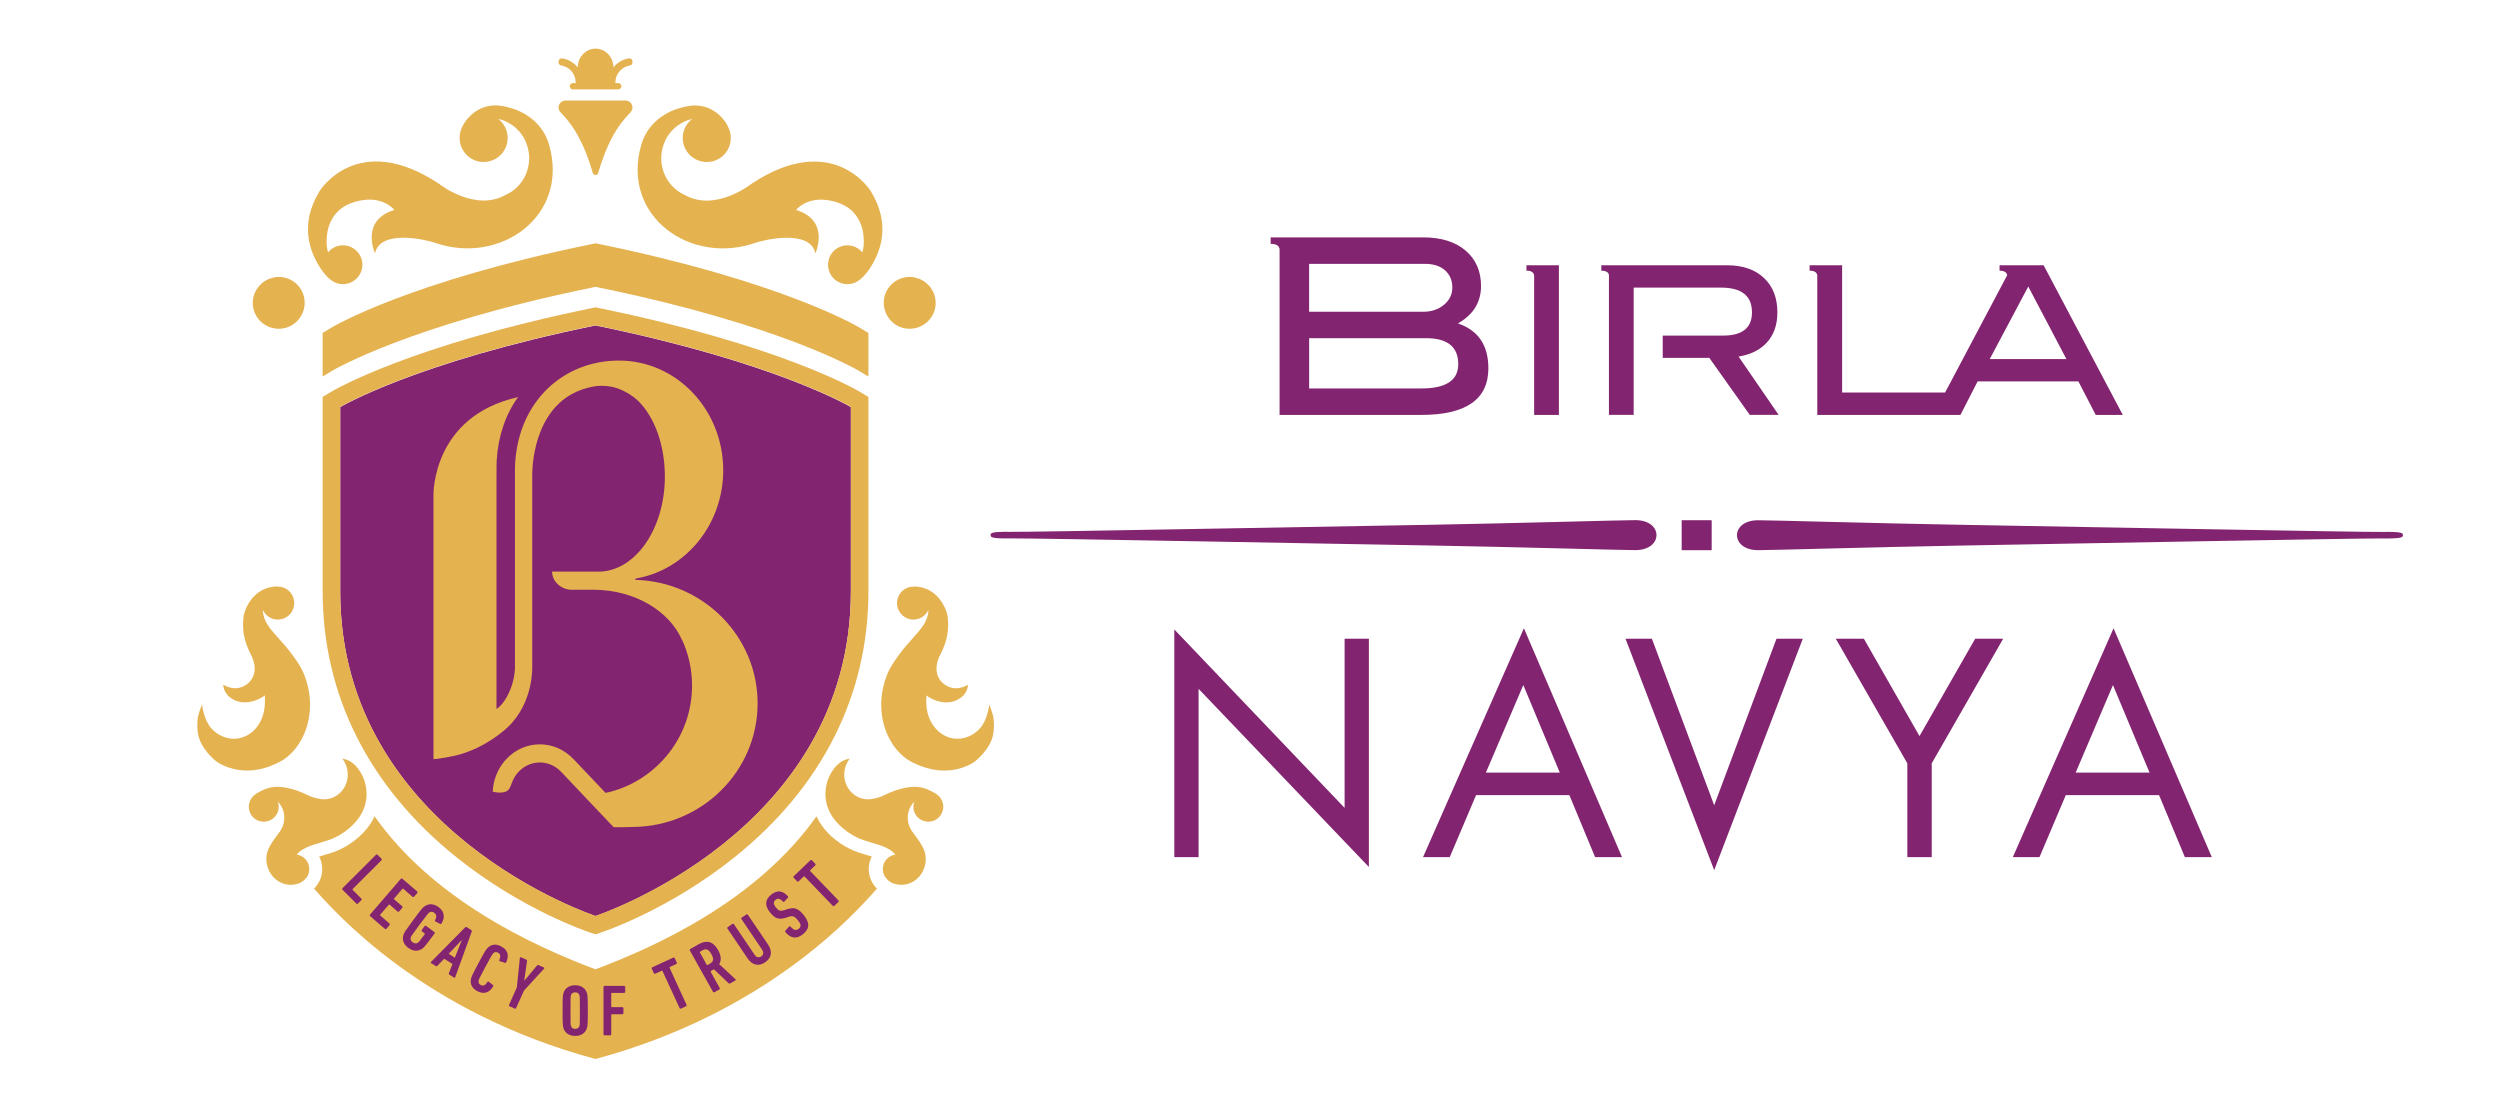 <?xml version="1.0" encoding="utf-8"?>
<!-- Generator: Adobe Illustrator 16.0.0, SVG Export Plug-In . SVG Version: 6.00 Build 0)  -->
<!DOCTYPE svg PUBLIC "-//W3C//DTD SVG 1.1//EN" "http://www.w3.org/Graphics/SVG/1.1/DTD/svg11.dtd">
<svg version="1.1" id="Layer_1" xmlns="http://www.w3.org/2000/svg" xmlns:xlink="http://www.w3.org/1999/xlink" x="0px" y="0px"
	 width="158px" height="70px" viewBox="0 0 158 70" enable-background="new 0 0 158 70" xml:space="preserve">
<g>
	<g>
		<path fill="#832470" d="M53.774,37.389c0,15.212-16.14,20.508-16.14,20.508s-16.132-5.296-16.132-20.508V25.731
			c0,0,4.682-2.814,16.132-5.161c11.45,2.346,16.14,5.161,16.14,5.161V37.389"/>
		<path fill="#E5B250" d="M40.196,36.648l-0.011,0.002l-0.005-0.002l-0.01-0.003v-0.005l-0.031-0.036l0.031-0.036v-0.006h0.005
			l0.012-0.009l0.01,0.006c3.125-0.536,5.51-3.395,5.51-6.84c0-3.828-2.949-6.931-6.585-6.931c-3.504,0-6.341,2.557-6.566,6.507
			c-0.005,0.056-0.011,0.286-0.011,0.286v0.102c0,0.081,0,0.185,0,0.223v12.01c0.064,1.408-0.704,2.641-1.167,2.885V30.125
			c0-0.192,0.004-0.363,0.004-0.519V29.37c0,0,0.005-0.234,0.01-0.292c0.091-1.541,0.583-2.932,1.35-3.979
			c-5.435,1.207-5.345,6.159-5.345,6.159v16.72c0.342-0.017,0.668-0.096,0.987-0.146c1.664-0.268,3.083-1.285,3.695-1.864
			c1.669-1.57,1.558-3.858,1.558-3.858V30.17l-0.004-0.017h0.004c0,0-0.144-3.765,2.486-5.24c0.416-0.233,0.895-0.403,1.456-0.5
			c0.08-0.016,0.858-0.118,1.588,0.182c0.447,0.184,0.863,0.451,1.152,0.729c1.05,1.022,1.701,2.801,1.701,4.791
			c0,3.232-1.781,5.865-4.015,6.009H34.89c0.01,0.602,0.512,1.091,1.158,1.149l0,0h1.524c2.567,0.025,4.742,1.349,5.536,3.189
			l0.01-0.003c0.395,0.874,0.62,1.843,0.62,2.866c0,3.216-2.182,5.917-5.142,6.711c-0.107,0.026-0.219,0.054-0.326,0.073
			l-2.033-2.142v0.005c-0.542-0.577-1.29-0.93-2.122-0.93c-1.595,0-2.901,1.326-2.975,2.991c0,0,0.619,0.173,0.938-0.069
			c0.166-0.128,0.213-0.345,0.289-0.533c0.277-0.727,0.959-1.243,1.75-1.243c0.522,0,0.999,0.223,1.334,0.581h0.004l1.626,1.719
			l1.617,1.702l0.004-0.002l0.087,0.093c0.469-0.003,0.863,0,1.146-0.017h0.08c4.351-0.045,7.866-3.525,7.866-7.816
			C47.88,40.225,44.461,36.782,40.196,36.648"/>
		<path fill="#E5B250" d="M54.91,54.81c0.016-0.244,0.08-0.469,0.187-0.675c-0.123-0.039-0.25-0.078-0.354-0.108
			c-0.399-0.122-0.627-0.194-0.761-0.254c-0.16-0.071-0.385-0.17-0.55-0.271c-0.874-0.509-1.493-1.168-1.829-1.913
			c-3.723,5.28-10,8.176-13.969,9.672c-3.967-1.496-10.244-4.392-13.961-9.672c-0.342,0.745-0.961,1.401-1.83,1.913
			c-0.171,0.102-0.394,0.203-0.549,0.271c-0.14,0.06-0.368,0.132-0.769,0.254c-0.102,0.03-0.229,0.069-0.352,0.108
			c0.106,0.206,0.171,0.431,0.186,0.675c0.027,0.385-0.073,0.762-0.293,1.085c-0.048,0.074-0.138,0.181-0.218,0.266
			c1.36,1.531,6.917,7.844,17.785,10.768c10.869-2.924,16.433-9.235,17.792-10.768c-0.085-0.085-0.177-0.191-0.223-0.266
			C54.984,55.571,54.882,55.191,54.91,54.81"/>
		<path fill="#E5B250" d="M20.963,17.732V17.73c0.203,0.146,0.447,0.228,0.709,0.228c0.678,0,1.232-0.551,1.232-1.227
			c0-0.678-0.554-1.225-1.226-1.229c-0.384,0.002-0.72,0.173-0.943,0.444c-0.175-0.504-0.08-1.318,0.074-1.724
			c0.363-0.967,1.108-1.365,1.877-1.532c1.542-0.333,2.235,0.577,2.235,0.577c-2.181,0.668-1.221,2.743-1.221,2.743
			c0.326-1.531,3.183-0.874,3.775-0.67c4.123,1.443,8.518-1.676,7.232-6.179c-0.395-1.379-1.478-1.982-2.07-2.215
			c-0.239-0.096-0.921-0.308-1.413-0.284c-0.934,0.046-1.525,0.587-1.856,1.076c-0.076,0.11-0.14,0.235-0.192,0.361v0.004
			l-0.015,0.047c-0.037,0.077-0.06,0.158-0.082,0.244L29.075,8.42l-0.022,0.125l0.006-0.01c-0.095,0.769,0.412,1.498,1.179,1.667
			c0.822,0.179,1.631-0.34,1.813-1.159c0.129-0.594-0.106-1.18-0.561-1.526c0.16,0.031,0.316,0.087,0.465,0.151l0.117,0.061
			c0.107,0.056,0.208,0.115,0.303,0.182l0.118,0.085c0.095,0.08,0.193,0.168,0.277,0.262l0.065,0.071
			c0.106,0.128,0.208,0.265,0.288,0.413l0.011,0.023c0.048,0.087,0.085,0.175,0.118,0.263c0.025,0.054,0.041,0.106,0.058,0.161
			c0.085,0.252,0.134,0.521,0.134,0.803c-0.006,1.042-0.608,1.937-1.478,2.32c-1.951,1.113-4.218-0.695-4.218-0.695
			c-5.167-3.426-7.552,0.463-7.552,0.463c-1.33,2.181-0.567,3.922,0.072,4.892C20.633,17.524,20.963,17.732,20.963,17.732"/>
		<path fill="#E5B250" d="M47.758,15.342c0.592-0.205,3.45-0.861,3.775,0.67c0,0,0.96-2.076-1.22-2.743c0,0,0.691-0.912,2.233-0.577
			c0.769,0.167,1.515,0.565,1.878,1.532c0.159,0.406,0.25,1.22,0.074,1.724c-0.223-0.271-0.56-0.44-0.938-0.444
			c-0.684,0.003-1.228,0.551-1.228,1.229c0,0.676,0.55,1.227,1.228,1.227c0.266,0,0.507-0.083,0.704-0.228v0.001
			c0,0,0.336-0.208,0.704-0.76c0.634-0.97,1.396-2.711,0.068-4.889c0,0-2.383-3.889-7.55-0.463c0,0-2.268,1.808-4.219,0.695
			c-0.868-0.384-1.471-1.277-1.477-2.319c0-0.282,0.052-0.551,0.132-0.803c0.021-0.055,0.037-0.106,0.06-0.161
			c0.037-0.093,0.074-0.185,0.123-0.273l0.004-0.013c0.082-0.148,0.183-0.284,0.284-0.411l0.074-0.076
			c0.085-0.094,0.177-0.18,0.278-0.259l0.113-0.087c0.095-0.067,0.197-0.126,0.303-0.182l0.118-0.062
			c0.149-0.064,0.303-0.118,0.463-0.15c-0.453,0.347-0.688,0.932-0.559,1.525c0.181,0.819,0.99,1.339,1.812,1.159
			c0.774-0.17,1.275-0.899,1.178-1.667l0.006,0.01l-0.023-0.126l-0.004-0.026c-0.016-0.085-0.048-0.167-0.08-0.244l-0.018-0.047
			V8.104c-0.052-0.127-0.117-0.251-0.185-0.36c-0.335-0.49-0.928-1.032-1.862-1.077c-0.491-0.024-1.172,0.188-1.413,0.284
			c-0.592,0.233-1.674,0.835-2.07,2.214C39.241,13.666,43.641,16.784,47.758,15.342"/>
		<path fill="#E5B250" d="M18.751,54.01c0.121-0.145,0.271-0.27,0.437-0.355c0.075-0.044,0.156-0.087,0.246-0.128
			c0.245-0.114,1.311-0.409,1.536-0.507c0.172-0.073,0.347-0.158,0.459-0.225c0.763-0.445,2.214-1.588,1.583-3.521
			c0,0-0.405-1.206-1.375-1.326c0.176,0.223,0.293,0.499,0.33,0.803c0.107,0.865-0.479,1.651-1.307,1.753
			c-0.126,0.02-0.261,0.015-0.389-0.003c-0.198-0.032-0.4-0.075-0.633-0.166c-0.085-0.037-0.177-0.073-0.268-0.119
			c-0.177-0.088-1.58-0.78-2.599-0.346c-0.25,0.105-0.47,0.202-0.687,0.369l0.037-0.008l-0.085,0.051
			c-0.389,0.353-0.416,0.953-0.068,1.339c0.352,0.39,0.95,0.415,1.338,0.064c0.299-0.268,0.379-0.68,0.251-1.03
			c0.212,0.223,0.361,0.512,0.399,0.841c0.037,0.298-0.016,0.583-0.138,0.834c-0.011,0.038-0.042,0.089-0.079,0.146l-0.012,0.015
			l-0.064,0.098l-0.011,0.012c-0.246,0.336-0.672,0.858-0.779,1.34c-0.037,0.151-0.048,0.315-0.037,0.483
			c0.018,0.147,0.049,0.289,0.097,0.427l0.038,0.099c0.037,0.088,0.081,0.167,0.128,0.242l0.031,0.047l0.049,0.075l0.004,0.006
			l-0.004-0.004c0.303,0.391,0.773,0.633,1.284,0.602c0.204-0.014,0.386-0.063,0.556-0.147l0.192-0.132l0.016-0.011l0.165-0.192
			c0.112-0.167,0.171-0.365,0.153-0.577C19.512,54.413,19.172,54.065,18.751,54.01"/>
		<path fill="#E5B250" d="M19.225,42.64c-0.213-0.548-0.565-1.022-0.998-1.581c-0.177-0.236-0.992-1.115-1.167-1.359
			c-0.241-0.32-0.433-0.695-0.453-1.148l0.048,0.075l0.043,0.072c0.064,0.092,0.137,0.172,0.223,0.238l0.069,0.045
			c0.102,0.066,0.208,0.122,0.331,0.15c0.565,0.128,1.12-0.226,1.247-0.787c0.128-0.563-0.219-1.119-0.779-1.248
			c-0.095-0.021-0.272-0.025-0.272-0.025v-0.003l-0.005,0.003v-0.003h-0.144c-0.06,0.003-0.118,0.02-0.177,0.031
			c-0.064,0.008-0.133,0.014-0.192,0.028c-0.081,0.021-0.155,0.049-0.23,0.08c-0.059,0.021-0.113,0.041-0.166,0.069
			c-0.075,0.034-0.139,0.082-0.204,0.125L16.257,37.5c-0.059,0.048-0.113,0.103-0.171,0.159l-0.118,0.117
			c-0.053,0.059-0.095,0.119-0.138,0.182l-0.095,0.131c-0.042,0.066-0.075,0.131-0.107,0.197l-0.068,0.132
			c-0.033,0.074-0.054,0.146-0.081,0.213l-0.037,0.111c-0.031,0.104-0.053,0.207-0.06,0.301c-0.113,1.088,0.198,1.779,0.543,2.472
			c0.027,0.065,0.049,0.131,0.076,0.203c0.325,0.93-0.225,1.623-0.928,1.76c-0.31,0.059-0.655-0.028-0.966-0.2
			c0.011,0.4,0.315,0.698,0.315,0.7c0.922,0.853,2.09,0.117,2.09,0.117c0.085-0.042,0.156-0.091,0.22-0.151
			c0.014,0.165,0.019,0.335,0.009,0.519c-0.048,1.72-1.573,2.767-2.938,1.94c-0.747-0.45-0.913-1.188-1.041-1.872
			c0,0-0.07,0.182-0.138,0.388c-0.055,0.162-0.106,0.338-0.123,0.446c-0.042,0.365-0.049,0.785,0.049,1.179
			c0.106,0.426,0.432,0.922,0.827,1.313c0.068,0.065,0.139,0.125,0.202,0.185c0.299,0.267,0.827,0.479,1.222,0.564
			c1.194,0.259,2.122-0.082,2.831-0.431C19.103,47.445,20.202,45.136,19.225,42.64"/>
		<path fill="#E5B250" d="M62.787,45.365c-0.012-0.097-0.06-0.252-0.107-0.4c-0.054-0.158-0.107-0.313-0.138-0.387V44.57
			l-0.017-0.039c-0.121,0.684-0.293,1.422-1.039,1.874c-1.361,0.823-2.892-0.223-2.944-1.942c0-0.182,0-0.353,0.01-0.517
			c0.064,0.061,0.139,0.109,0.218,0.151c0,0,1.168,0.735,2.091-0.117c0.006-0.003,0.303-0.3,0.314-0.7
			c-0.305,0.172-0.656,0.259-0.965,0.2c-0.704-0.138-1.253-0.83-0.929-1.76c0.028-0.073,0.049-0.138,0.076-0.203
			c0.352-0.692,0.655-1.385,0.543-2.472c-0.01-0.094-0.027-0.196-0.058-0.301L59.8,38.628c-0.021-0.066-0.043-0.137-0.076-0.207
			c-0.021-0.048-0.048-0.096-0.074-0.146c-0.033-0.062-0.064-0.12-0.102-0.181c-0.031-0.05-0.069-0.099-0.106-0.149
			c-0.037-0.055-0.076-0.112-0.122-0.164l-0.134-0.132c-0.053-0.051-0.101-0.102-0.159-0.147c-0.049-0.039-0.102-0.073-0.155-0.105
			c-0.058-0.042-0.117-0.085-0.187-0.119c-0.059-0.029-0.117-0.048-0.175-0.072c-0.068-0.029-0.145-0.056-0.219-0.077
			c-0.064-0.017-0.133-0.021-0.197-0.031c-0.06-0.009-0.112-0.025-0.176-0.028c-0.048,0-0.095,0-0.143,0l-0.006,0.003
			c-0.004,0-0.177,0.004-0.266,0.025c-0.561,0.129-0.912,0.685-0.784,1.248c0.128,0.562,0.688,0.915,1.247,0.787
			c0.122-0.031,0.235-0.084,0.335-0.15l0.063-0.045c0.087-0.066,0.16-0.146,0.226-0.236l0.042-0.077l0.049-0.072
			c-0.021,0.45-0.213,0.828-0.453,1.148c-0.176,0.244-0.992,1.123-1.167,1.359c-0.433,0.561-0.779,1.034-0.998,1.581
			c-0.977,2.496,0.122,4.806,1.595,5.537c0.714,0.35,1.643,0.688,2.833,0.431c0.4-0.086,0.921-0.301,1.22-0.564
			c0.064-0.06,0.134-0.119,0.198-0.185c0.399-0.391,0.726-0.888,0.831-1.313C62.834,46.15,62.834,45.731,62.787,45.365"/>
		<path fill="#E5B250" d="M59.218,50.234l0.038,0.007c-0.225-0.169-0.443-0.265-0.688-0.37c-1.018-0.436-2.428,0.26-2.598,0.346
			c-0.095,0.045-0.187,0.082-0.271,0.12c-0.229,0.089-0.433,0.134-0.635,0.167c-0.124,0.017-0.256,0.021-0.385,0
			c-0.831-0.101-1.413-0.885-1.312-1.752c0.042-0.305,0.159-0.581,0.335-0.804c-0.97,0.12-1.38,1.328-1.38,1.328
			c-0.63,1.931,0.826,3.073,1.59,3.521c0.111,0.066,0.282,0.149,0.453,0.224c0.223,0.099,1.291,0.391,1.542,0.505
			c0.085,0.041,0.165,0.086,0.241,0.13c0.17,0.085,0.32,0.209,0.443,0.354c-0.426,0.055-0.768,0.405-0.794,0.85
			c-0.016,0.212,0.042,0.41,0.155,0.577l0.171,0.192l0.006,0.011l0.192,0.132c0.171,0.084,0.358,0.135,0.561,0.147
			c0.505,0.03,0.977-0.209,1.281-0.601v0.003v-0.006c0.089-0.109,0.153-0.237,0.212-0.369l0.033-0.084
			c0.048-0.138,0.085-0.283,0.095-0.438c0.01-0.169,0-0.331-0.033-0.482c-0.111-0.481-0.534-1.004-0.785-1.341l-0.006-0.011
			l-0.068-0.098l-0.011-0.017c-0.038-0.057-0.064-0.106-0.08-0.147c-0.122-0.25-0.176-0.536-0.14-0.831
			c0.043-0.331,0.193-0.62,0.406-0.844c-0.133,0.351-0.049,0.762,0.245,1.033c0.388,0.35,0.993,0.325,1.338-0.067
			c0.352-0.385,0.326-0.985-0.064-1.337L59.218,50.234"/>
		<path fill="#E5B250" d="M55.88,19.426L55.88,19.426c0.133,0.74,0.757,1.316,1.536,1.35c0.901,0.041,1.676-0.656,1.717-1.559
			c0.031-0.719-0.405-1.342-1.039-1.594l0,0l-0.022-0.006c-0.16-0.062-0.325-0.105-0.506-0.116c-0.901-0.04-1.668,0.663-1.712,1.563
			c-0.004,0.12,0.006,0.239,0.027,0.353V19.426"/>
		<path fill="#E5B250" d="M17.69,20.776c0.783-0.034,1.408-0.611,1.536-1.348l0.006-0.002v-0.008
			c0.021-0.114,0.031-0.233,0.021-0.353c-0.037-0.901-0.804-1.603-1.711-1.563c-0.177,0.009-0.341,0.052-0.502,0.111l-0.029,0.007
			v0.005c-0.629,0.252-1.066,0.875-1.035,1.593C16.02,20.12,16.788,20.817,17.69,20.776"/>
		<path fill="#E5B250" d="M37.858,19.47l-0.225-0.048l-0.218,0.048c-11.508,2.354-16.291,5.178-16.489,5.294l-0.534,0.323v12.287
			c0,6.566,2.934,12.388,8.48,16.823c4.145,3.313,8.246,4.68,8.417,4.738l0.346,0.112l0.347-0.112
			c0.171-0.059,4.272-1.425,8.417-4.738c5.546-4.436,8.485-10.257,8.485-16.823V25.087l-0.538-0.323
			C54.146,24.648,49.364,21.825,37.858,19.47 M53.774,37.374c0,15.209-16.14,20.508-16.14,20.508s-16.132-5.301-16.132-20.508
			V25.716c0,0,4.682-2.814,16.132-5.16c11.456,2.346,16.14,5.16,16.14,5.16V37.374z"/>
		<path fill="#E5B250" d="M54.883,21.043l-0.54-0.325c-0.198-0.121-4.981-2.937-16.485-5.296l-0.225-0.045l-0.218,0.045
			c-11.51,2.359-16.292,5.174-16.489,5.296l-0.534,0.325v2.753l0.534-0.325c0.197-0.118,4.981-2.937,16.489-5.296l0.218-0.048
			l0.225,0.048c11.504,2.358,16.287,5.178,16.485,5.296l0.54,0.325V21.043"/>
		<path fill="#E5B250" d="M35.47,4.138c0.516,0.084,0.912,0.528,0.912,1.068V5.25h-0.171c-0.11,0-0.202,0.088-0.202,0.201
			c0,0.11,0.091,0.201,0.202,0.201h2.854c0.118,0,0.208-0.091,0.208-0.201c0-0.113-0.09-0.201-0.208-0.201h-0.171V5.206
			c0-0.54,0.394-0.983,0.913-1.068c0.095-0.012,0.165-0.097,0.165-0.198V3.888c0-0.063-0.021-0.114-0.068-0.153
			C39.86,3.694,39.808,3.68,39.744,3.69c-0.384,0.057-0.736,0.261-0.977,0.569V4.2l-0.005-0.029V4.167l-0.004-0.06L38.75,4.08V4.079
			l-0.004-0.027l-0.004-0.028V3.992l-0.012-0.023V3.962l-0.004-0.027c-0.02-0.074-0.051-0.144-0.079-0.215l-0.018-0.025
			l-0.011-0.023h-0.004l-0.01-0.024V3.644l-0.01-0.024V3.619l-0.018-0.021l0,0l-0.015-0.023l-0.016-0.023V3.547l-0.005-0.001
			c-0.057-0.073-0.09-0.117-0.161-0.182V3.361l-0.021-0.015l-0.023-0.018V3.326l-0.021-0.015l-0.021-0.017l-0.026-0.017
			l-0.043-0.032l-0.021-0.014V3.229l-0.027-0.01l-0.021-0.015V3.203l-0.027-0.011c-0.302-0.159-0.673-0.158-0.975,0l-0.023,0.011
			v0.001l-0.025,0.015l-0.023,0.01v0.003l-0.026,0.014l-0.042,0.032l-0.027,0.017l-0.022,0.017l-0.021,0.015v0.003
			c-0.063,0.053-0.162,0.148-0.204,0.217l-0.005,0.001V3.55l-0.01,0.023h-0.006l-0.01,0.023l0,0l-0.015,0.021v0.001l-0.018,0.024
			v0.003L36.659,3.67l-0.01,0.023l-0.011,0.026l-0.011,0.027h-0.005l-0.01,0.024v0.003c-0.035,0.078-0.041,0.106-0.064,0.188v0.007
			C36.533,4.044,36.512,4.12,36.516,4.2v0.03l-0.005,0.03c-0.246-0.31-0.592-0.512-0.977-0.569c-0.064-0.01-0.118,0.004-0.16,0.045
			C35.326,3.774,35.3,3.825,35.3,3.888V3.94C35.3,4.041,35.374,4.125,35.47,4.138"/>
		<path fill="#E5B250" d="M35.39,7.061c0.438,0.469,1.349,1.344,2.08,3.89h0.01c0.021,0.06,0.085,0.107,0.154,0.107
			c0.076,0,0.134-0.046,0.167-0.107c0.731-2.546,1.643-3.423,2.085-3.89L39.88,7.052c0.054-0.069,0.091-0.162,0.091-0.259
			c0-0.215-0.155-0.392-0.357-0.43l0,0l-0.074-0.01h-3.803l-0.079,0.01l0,0C35.454,6.402,35.3,6.578,35.3,6.793
			c0,0.097,0.037,0.189,0.09,0.259V7.061"/>
		<polyline fill="#832470" points="23.78,54.004 23.844,54.004 24.126,54.288 24.126,54.352 22.282,56.195 22.282,56.237 
			22.856,56.809 22.856,56.872 22.602,57.124 22.538,57.124 21.631,56.216 21.631,56.15 23.78,54.004 		"/>
		<polyline fill="#832470" points="25.346,55.525 25.41,55.52 26.381,56.354 26.387,56.421 26.152,56.688 26.089,56.693 
			25.482,56.166 25.438,56.167 24.904,56.79 24.904,56.832 25.433,57.285 25.443,57.351 25.209,57.619 25.144,57.624 24.617,57.167 
			24.579,57.17 24.018,57.819 24.026,57.855 24.633,58.384 24.637,58.447 24.408,58.717 24.344,58.723 23.375,57.886 23.37,57.82 
			25.346,55.525 		"/>
		<path fill="#832470" d="M26.121,58.142c0.512-0.695,0.587-0.778,0.709-0.862c0.262-0.186,0.571-0.179,0.886,0.048
			c0.357,0.268,0.437,0.624,0.185,1.048l-0.059,0.026L27.5,58.23l-0.016-0.06c0.129-0.21,0.113-0.371-0.037-0.481
			c-0.102-0.079-0.229-0.085-0.32-0.021c-0.07,0.056-0.095,0.082-0.608,0.771c-0.513,0.692-0.528,0.726-0.561,0.812
			c-0.037,0.104,0.017,0.227,0.122,0.305c0.106,0.079,0.241,0.092,0.326,0.026c0.069-0.049,0.101-0.081,0.443-0.548l-0.004-0.036
			l-0.192-0.147l-0.01-0.062l0.204-0.275l0.064-0.011l0.561,0.417l0.01,0.064l-0.087,0.108c-0.511,0.694-0.587,0.778-0.703,0.86
			c-0.267,0.187-0.576,0.181-0.886-0.043c-0.31-0.231-0.405-0.525-0.304-0.834C25.544,58.938,25.604,58.842,26.121,58.142"/>
		<path fill="#832470" d="M29.411,58.596l0.064-0.012l0.33,0.205l0.016,0.067l-1.057,2.919l-0.051,0.02l-0.336-0.208l-0.015-0.067
			l0.235-0.599l-0.528-0.327l-0.443,0.465l-0.064,0.011l-0.33-0.209l-0.004-0.055L29.411,58.596 M28.745,60.53l0.438-1.102
			l-0.011-0.008l-0.815,0.858L28.745,60.53z"/>
		<path fill="#832470" d="M30.244,60.866c0.406-0.768,0.486-0.873,0.583-0.966c0.223-0.219,0.511-0.269,0.847-0.088
			c0.394,0.209,0.534,0.545,0.314,1.015l-0.054,0.032L31.57,60.74l-0.021-0.061c0.113-0.241,0.085-0.384-0.074-0.467
			c-0.122-0.066-0.213-0.047-0.297,0.033c-0.059,0.058-0.097,0.105-0.497,0.856c-0.4,0.744-0.421,0.804-0.433,0.88
			c-0.021,0.118,0.018,0.207,0.134,0.272c0.159,0.084,0.293,0.024,0.431-0.204l0.064-0.014l0.299,0.233v0.063
			c-0.266,0.445-0.625,0.515-1.018,0.305c-0.331-0.179-0.454-0.446-0.395-0.752C29.785,61.753,29.832,61.631,30.244,60.866"/>
		<polyline fill="#832470" points="32.186,63.591 32.163,63.53 32.665,62.401 32.857,60.519 32.904,60.492 33.278,60.656 
			33.31,60.721 33.134,61.965 33.144,61.972 33.949,61.008 34.02,60.988 34.382,61.148 34.399,61.206 33.118,62.602 32.611,63.73 
			32.553,63.754 32.186,63.591 		"/>
		<path fill="#832470" d="M35.613,64.985c-0.042-0.138-0.059-0.249-0.059-1.117c0-0.866,0.016-0.978,0.059-1.115
			c0.102-0.306,0.357-0.485,0.742-0.485c0.379,0,0.634,0.18,0.736,0.485c0.043,0.141,0.059,0.249,0.059,1.115
			c0,0.868-0.015,0.979-0.059,1.117c-0.102,0.308-0.357,0.485-0.736,0.485C35.971,65.471,35.716,65.293,35.613,64.985
			 M36.617,64.851c0.027-0.086,0.032-0.122,0.032-0.981c0-0.856-0.004-0.896-0.032-0.979c-0.032-0.108-0.133-0.175-0.262-0.175
			c-0.134,0-0.235,0.066-0.268,0.175c-0.027,0.085-0.031,0.122-0.031,0.979c0,0.859,0.004,0.896,0.031,0.981
			c0.031,0.105,0.134,0.176,0.268,0.176C36.483,65.026,36.584,64.956,36.617,64.851z"/>
		<polyline fill="#832470" points="38.142,62.354 38.185,62.307 39.464,62.307 39.513,62.354 39.513,62.71 39.464,62.753 
			38.659,62.753 38.631,62.779 38.631,63.625 38.659,63.652 39.358,63.652 39.4,63.699 39.4,64.053 39.358,64.1 38.659,64.1 
			38.631,64.128 38.631,65.385 38.584,65.432 38.185,65.432 38.142,65.385 38.142,62.354 		"/>
		<polyline fill="#832470" points="43.016,63.754 42.958,63.73 41.864,61.358 41.828,61.348 41.389,61.546 41.332,61.525 
			41.183,61.203 41.208,61.141 42.573,60.511 42.633,60.533 42.781,60.855 42.76,60.918 42.323,61.116 42.313,61.154 43.4,63.525 
			43.379,63.586 43.016,63.754 		"/>
		<path fill="#832470" d="M46.125,62.165l-0.059-0.004l-0.944-0.902l-0.064,0.038l-0.138,0.074l-0.011,0.037l0.588,1.053
			l-0.016,0.065l-0.352,0.194l-0.06-0.02l-1.482-2.649l0.016-0.062l0.549-0.312c0.491-0.268,0.901-0.22,1.239,0.379
			c0.198,0.359,0.202,0.65,0.063,0.878l1.045,0.971v0.047L46.125,62.165 M44.958,60.299c-0.181-0.322-0.341-0.364-0.581-0.229
			l-0.14,0.08l-0.01,0.037l0.443,0.794l0.037,0.014l0.14-0.08C45.092,60.777,45.139,60.623,44.958,60.299z"/>
		<path fill="#832470" d="M47.24,60.56l-1.28-1.896l0.016-0.061l0.33-0.226l0.064,0.011l1.318,1.949
			c0.105,0.164,0.266,0.21,0.42,0.108c0.149-0.103,0.166-0.267,0.054-0.43l-1.316-1.949l0.01-0.063l0.336-0.224l0.058,0.011
			l1.285,1.896c0.309,0.462,0.224,0.859-0.176,1.129C47.96,61.086,47.556,61.022,47.24,60.56"/>
		<path fill="#832470" d="M50.743,59.045c-0.389,0.317-0.767,0.271-1.119-0.145l-0.005-0.063l0.261-0.293h0.064
			c0.219,0.25,0.373,0.289,0.538,0.155c0.155-0.128,0.165-0.267-0.048-0.532c-0.212-0.26-0.336-0.308-0.582-0.228l-0.191,0.063
			c-0.443,0.142-0.688,0.046-0.991-0.334c-0.342-0.417-0.336-0.801,0.063-1.123c0.4-0.324,0.746-0.253,1.076,0.111v0.063
			l-0.25,0.273l-0.064,0.003c-0.17-0.193-0.326-0.251-0.479-0.126c-0.148,0.121-0.148,0.275,0.016,0.474
			c0.181,0.224,0.277,0.26,0.534,0.177l0.192-0.062c0.421-0.133,0.683-0.063,1.02,0.353C51.167,58.29,51.208,58.673,50.743,59.045"
			/>
		<polyline fill="#832470" points="52.712,57.266 52.648,57.266 50.84,55.385 50.803,55.385 50.456,55.717 50.392,55.714 
			50.146,55.458 50.146,55.395 51.234,54.352 51.298,54.352 51.543,54.609 51.543,54.675 51.198,55.005 51.198,55.044 
			53.005,56.925 53,56.99 52.712,57.266 		"/>
	</g>
	<g>
		<polyline fill="#832470" points="74.217,54.171 74.217,39.782 84.979,51.059 84.979,40.367 86.513,40.367 86.513,54.793 
			75.751,43.536 75.751,54.171 74.217,54.171 		"/>
		<path fill="#832470" d="M99.184,50.253h-5.897l-1.663,3.918h-1.688l6.375-14.464l6.2,14.464h-1.701L99.184,50.253 M98.578,48.827
			l-2.305-5.53l-2.364,5.53H98.578z"/>
		<polyline fill="#832470" points="104.4,40.367 108.337,50.893 112.274,40.367 113.937,40.367 108.337,54.994 102.732,40.367 
			104.4,40.367 		"/>
		<polyline fill="#832470" points="120.543,48.24 116.022,40.367 117.796,40.367 121.313,46.52 124.831,40.367 126.602,40.367 
			122.086,48.24 122.086,54.171 120.543,54.171 120.543,48.24 		"/>
		<path fill="#832470" d="M136.453,50.253h-5.895l-1.663,3.918h-1.685l6.367-14.464l6.209,14.464h-1.702L136.453,50.253
			 M135.85,48.827l-2.311-5.53l-2.355,5.53H135.85z"/>
		<path fill="#832470" d="M92.144,20.44c0.974-0.557,1.457-1.343,1.457-2.366c0-0.931-0.325-1.679-0.973-2.235
			c-0.653-0.558-1.548-0.837-2.686-0.837h-9.637v0.41c0.348,0,0.528,0.111,0.564,0.329v10.482h8.95c2.831,0,4.246-0.984,4.246-2.941
			C94.065,21.816,93.426,20.881,92.144,20.44 M82.737,16.675h7.31c0.54,0,0.965,0.133,1.276,0.407
			c0.303,0.271,0.464,0.632,0.464,1.09c0,0.428-0.17,0.788-0.518,1.083c-0.347,0.293-0.784,0.447-1.295,0.447h-7.238V16.675z
			 M89.831,24.55h-7.093v-3.176h7.391c1.354,0,2.033,0.546,2.033,1.643C92.161,24.04,91.385,24.55,89.831,24.55z M114.852,17.394
			v8.829h9.048l1.087-2.12h6.367l1.096,2.12h1.71l-5.002-9.458h-2.786v0.343c0.295,0,0.45,0.102,0.483,0.284l-3.926,7.418h-6.506
			v-8.045h-2.055v0.343C114.668,17.107,114.821,17.208,114.852,17.394z M128.187,18.108l2.411,4.587h-4.847L128.187,18.108z
			 M97.602,16.764h0.92v9.458h-1.565v-8.829c-0.039-0.185-0.189-0.287-0.486-0.287v-0.343H97.602z M110.587,26.223l-2.559-3.607
			h-2.944v-1.408h3.828c1.204,0,1.813-0.49,1.813-1.462c0-1.048-0.65-1.569-1.96-1.569h-5.517v8.044h-1.563v-8.842
			c-0.036-0.178-0.192-0.272-0.481-0.272v-0.343h7.936c0.998,0,1.776,0.268,2.341,0.802c0.57,0.538,0.849,1.261,0.849,2.179
			c0,0.798-0.229,1.442-0.692,1.933c-0.423,0.448-1.013,0.736-1.76,0.857l2.532,3.686h-1.823V26.223z"/>
		<path fill="#832470" d="M151.865,33.821c0,0.123-0.031,0.227-1.269,0.208c-1.248-0.018-21.287,0.36-26.703,0.452
			c-5.425,0.096-11.878,0.289-12.778,0.289c-0.896,0-1.332-0.47-1.338-0.94h-0.006v-0.014h0.006
			c0.006-0.467,0.442-0.937,1.338-0.937c0.9,0,7.354,0.192,12.778,0.287c5.419,0.089,25.455,0.473,26.703,0.452
			C151.834,33.596,151.865,33.696,151.865,33.821"/>
		<path fill="#832470" d="M104.695,33.818l-0.006,0.002l0.006,0.008h-0.006c-0.006,0.47-0.447,0.94-1.338,0.94
			c-0.9,0-7.36-0.193-12.779-0.289c-5.416-0.092-25.46-0.473-26.701-0.452c-1.244,0.021-1.265-0.085-1.265-0.208
			c0-0.125,0.022-0.225,1.265-0.206c1.243,0.022,21.285-0.363,26.701-0.45c5.419-0.098,11.878-0.29,12.779-0.29
			c0.891,0,1.335,0.47,1.338,0.937L104.695,33.818"/>
		<rect x="106.282" y="32.878" fill="#832470" width="1.896" height="1.894"/>
	</g>
</g>
</svg>
